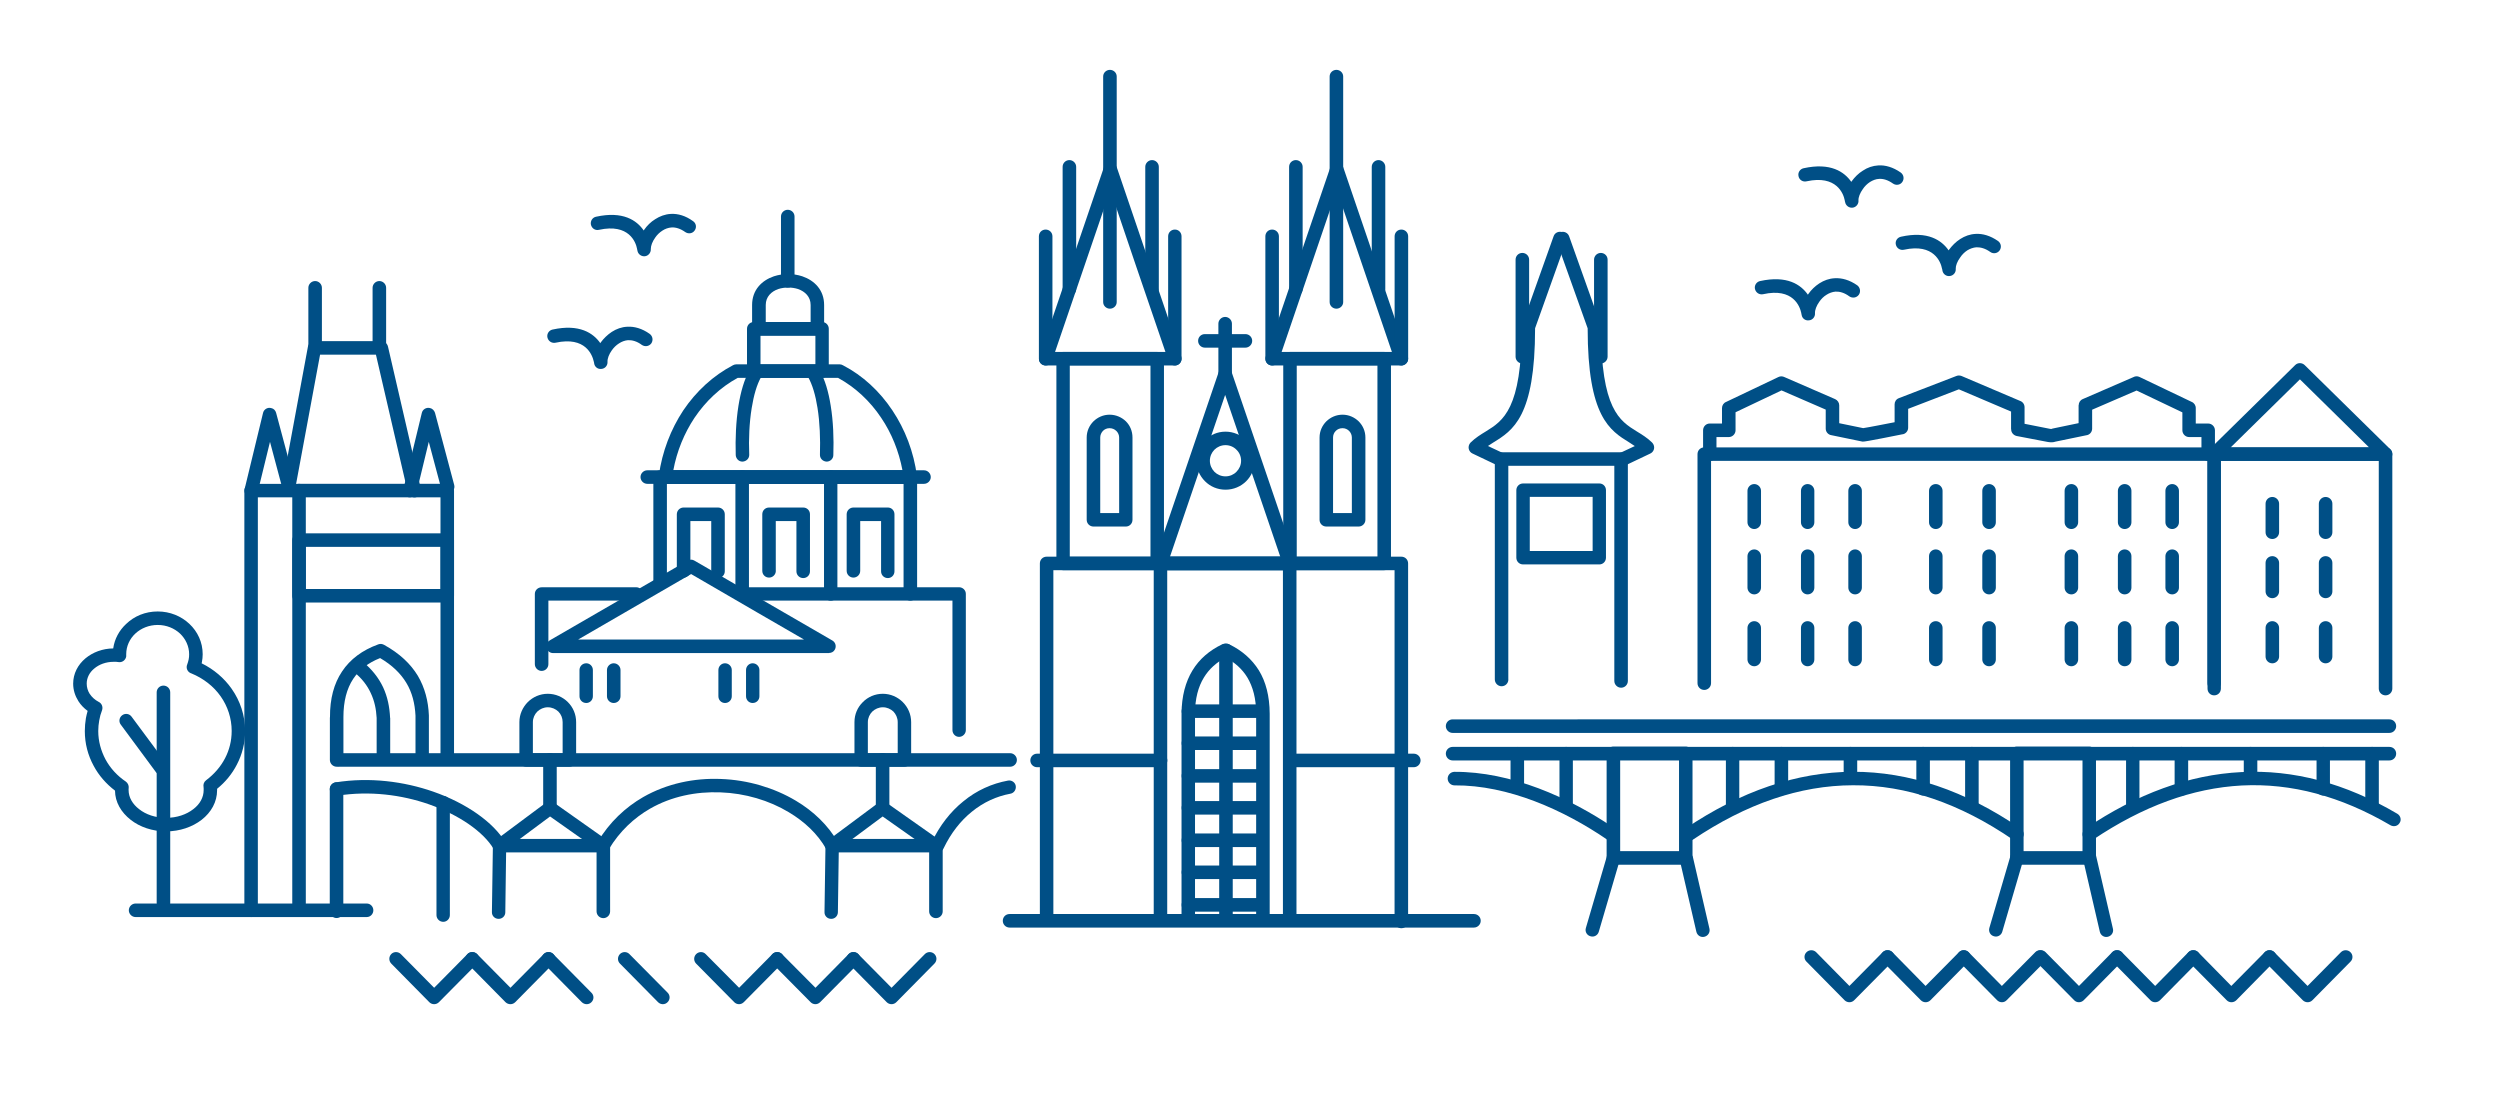 <?xml version="1.0" encoding="utf-8"?>
<!-- Generator: Adobe Illustrator 26.3.1, SVG Export Plug-In . SVG Version: 6.00 Build 0)  -->
<svg version="1.1" id="Layer_1" xmlns="http://www.w3.org/2000/svg" xmlns:xlink="http://www.w3.org/1999/xlink" x="0px" y="0px"
	 viewBox="0 0 4613.1 2045.6" style="enable-background:new 0 0 4613.1 2045.6;" xml:space="preserve">
<style type="text/css">
	.st0{fill:#004F86;}
</style>
<g>
	<path class="st0" d="M1144,1778.1c-5-5-4.8-12.7,0-17.7c5-4.8,12.7-4.8,17.5,0.2l70.5,71.2c4.8,4.8,4.8,12.7-0.2,17.5
		c-4.8,5-12.7,4.8-17.5,0L1144,1778.1z"/>
	<path class="st0" d="M1284.5,1778.1c-4.8-5-4.8-12.7,0.2-17.7c5-4.8,12.7-4.8,17.5,0.2l61.6,62.1l61.4-62.1c5-5,12.7-5,17.7-0.2
		c4.8,5,4.8,12.7,0,17.7l-70.5,71.2c-5,5-12.7,4.8-17.5,0L1284.5,1778.1z"/>
	<path class="st0" d="M1425.3,1778.1c-4.8-5-4.8-12.7,0-17.7c5-4.8,12.9-4.8,17.7,0.2l61.7,62.1l61.2-62.1c5-5,12.9-5,17.7-0.2
		c5,5,5,12.7,0.2,17.7l-70.5,71.2c-5,5-12.7,4.8-17.5,0L1425.3,1778.1z"/>
	<path class="st0" d="M1565.8,1778.1c-4.8-5-4.8-12.7,0.2-17.7c4.8-4.8,12.9-4.8,17.7,0.2l61.4,62.1l61.4-62.1
		c4.8-5,12.9-5,17.7-0.2c5,5,5,12.7,0,17.7l-70.3,71.2c-5,5-12.9,4.8-17.7,0L1565.8,1778.1z"/>
	<path class="st0" d="M3756.9,1774.4c-4.8-4.7-4.8-12.7,0.2-17.4c4.8-4.8,12.7-4.8,17.5,0l61.6,62.3l61.4-62.3
		c4.8-4.8,12.7-4.8,17.5,0c5,4.8,5,12.7,0.2,17.4l-70.5,71.4c-5,4.8-12.7,4.8-17.5-0.2L3756.9,1774.4z"/>
	<path class="st0" d="M3897.7,1774.4c-4.8-4.7-4.8-12.7,0-17.4c4.8-4.8,12.9-4.8,17.7,0l61.4,62.3l61.4-62.3
		c4.8-4.8,12.9-4.8,17.7,0c5,4.8,5,12.7,0.2,17.4l-70.5,71.4c-5,4.8-12.9,4.8-17.7-0.2L3897.7,1774.4z"/>
	<path class="st0" d="M4038.2,1774.4c-4.8-4.7-4.8-12.7,0.2-17.4c4.8-4.8,12.9-4.8,17.7,0l61.2,62.3l61.7-62.3
		c4.8-4.8,12.7-4.8,17.7,0c4.8,4.8,4.8,12.7,0,17.4l-70.3,71.4c-5,4.8-12.9,4.8-17.7-0.2L4038.2,1774.4z"/>
	<path class="st0" d="M4178.9,1774.4c-4.8-4.7-4.8-12.7,0.2-17.4c4.8-4.8,12.7-4.8,17.5,0l61.4,62.3l61.6-62.3
		c4.8-4.8,12.7-4.8,17.5,0c5,4.8,5,12.7,0.2,17.4l-70.5,71.4c-4.8,4.8-12.7,4.8-17.7-0.2L4178.9,1774.4z"/>
	<path class="st0" d="M3755.6,1757c4.8-4.8,12.5-4.8,17.5,0c5,4.8,5,12.7,0.2,17.4l-70.5,71.2c-4.8,5-12.5,5-17.5,0.2l-70.5-71.4
		c-4.8-4.7-4.8-12.7,0.2-17.4c4.8-4.8,12.5-4.8,17.5,0l61.4,62.3L3755.6,1757z"/>
	<path class="st0" d="M3614.8,1757c4.8-4.8,12.7-4.8,17.7,0c4.8,4.8,4.8,12.7,0,17.4l-70.3,71.2c-5,5-12.7,5-17.7,0.2l-70.5-71.4
		c-4.8-4.7-4.8-12.7,0.2-17.4c4.8-4.8,12.9-4.8,17.7,0l61.2,62.3L3614.8,1757z"/>
	<path class="st0" d="M3474.1,1757c4.8-4.8,12.9-4.8,17.7,0c5,4.8,5,12.7,0.2,17.4l-70.5,71.2c-4.8,5-12.7,5-17.7,0.2l-70.5-71.4
		c-4.8-4.7-4.8-12.7,0.2-17.4c4.8-4.8,12.9-4.8,17.7,0l61.4,62.3L3474.1,1757z"/>
	<path class="st0" d="M722,1778.1c-4.8-5-4.8-12.7,0-17.7c4.8-4.8,12.7-4.8,17.7,0.2l61.4,62.1l61.4-62.1c4.8-5,12.7-5,17.7-0.2
		c5,5,5,12.7,0.2,17.7l-70.5,71.2c-5,5-12.9,4.8-17.7,0L722,1778.1z"/>
	<path class="st0" d="M862.6,1778.1c-4.8-5-4.8-12.7,0-17.7c5-4.8,12.9-4.8,17.9,0.2l61.4,62.1l61.4-62.1c4.8-5,12.7-5,17.7-0.2
		c5,5,5,12.7,0,17.7l-70.3,71.2c-5,5-12.9,4.8-17.9,0L862.6,1778.1z"/>
	<path class="st0" d="M1003.3,1778.1c-5-5-4.8-12.7,0-17.7c5-4.8,12.9-4.8,17.7,0.2l70.3,71.2c5,4.8,5,12.7,0,17.5
		c-4.8,5-12.7,4.8-17.7,0L1003.3,1778.1z"/>
	<path class="st0" d="M1943.8,1692.4c0,6.8-5.7,12.5-12.5,12.5c-7,0-12.5-5.7-12.5-12.5v-652.7c0-7,5.4-12.5,12.5-12.5h654.5
		c7,0,12.5,5.4,12.5,12.5v660.6c0,6.8-5.4,12.5-12.5,12.5c-6.8,0-12.5-5.7-12.5-12.5v-648.2h-629.6V1692.4z"/>
	<path class="st0" d="M2153.9,1695.1c0,6.8-5.7,12.5-12.5,12.5s-12.5-5.7-12.5-12.5v-655.4c0-7,5.7-12.5,12.5-12.5h238.4
		c6.8,0,12.5,5.4,12.5,12.5v651.8c0,6.8-5.7,12.5-12.5,12.5s-12.5-5.7-12.5-12.5v-639.3h-213.5V1695.1z"/>
	<path class="st0" d="M2308.5,868.8l-47.8-140.1l-101.8,298.5h203.5L2308.5,868.8z M2272.5,686.1l119.2,349.5
		c2.3,6.6-1.4,13.6-7.9,15.9c-1.1,0.5-2.5,0.7-3.9,0.7h-238.4c-6.8,0-12.5-5.7-12.5-12.5c0-1.6,0.5-3.4,1.1-4.8l118.8-348.8
		c2.3-6.3,9.3-10,15.6-7.7C2268.6,679.8,2271.3,682.7,2272.5,686.1L2272.5,686.1z"/>
	<path class="st0" d="M2135.3,1052.1h-173.8c-6.8,0-12.2-5.7-12.2-12.5V661.9c0-6.8,5.4-12.5,12.2-12.5h173.8
		c7,0,12.5,5.7,12.5,12.5v377.8C2147.8,1046.5,2142.4,1052.1,2135.3,1052.1L2135.3,1052.1z M1974,1027.2h148.9V674.3H1974V1027.2z"
		/>
	<path class="st0" d="M2554.2,1052.1h-173.8c-6.8,0-12.5-5.7-12.5-12.5V661.9c0-6.8,5.7-12.5,12.5-12.5h173.8
		c6.8,0,12.5,5.7,12.5,12.5v377.8C2566.6,1046.5,2561,1052.1,2554.2,1052.1L2554.2,1052.1z M2392.8,1027.2h148.9V674.3h-148.9
		V1027.2z"/>
	<path class="st0" d="M2273.2,690.2c0,6.8-5.7,12.5-12.5,12.5c-6.8,0-12.5-5.7-12.5-12.5v-92.9c0-6.8,5.7-12.5,12.5-12.5
		c6.8,0,12.5,5.7,12.5,12.5V690.2z"/>
	<path class="st0" d="M2223.3,641.5c-7,0-12.5-5.7-12.5-12.5c0-7,5.4-12.5,12.5-12.5h74.8c6.8,0,12.5,5.4,12.5,12.5
		c0,6.8-5.7,12.5-12.5,12.5H2223.3z"/>
	<path class="st0" d="M2281.5,829.8c-5-5.2-12.2-8.4-20.2-8.4c-7.9,0-15.2,3.2-20.4,8.4c-5.2,5.2-8.4,12.5-8.4,20.4
		c0,7.9,3.2,15,8.4,20.4c5.2,5.2,12.5,8.4,20.4,8.4c7.9,0,15.2-3.2,20.2-8.4c5.4-5.4,8.6-12.5,8.6-20.4
		C2290.1,842.3,2287,835,2281.5,829.8L2281.5,829.8z M2261.4,796.5c14.7,0,28.3,6.1,38.1,15.6c9.7,9.7,15.6,23.3,15.6,38.1
		c0,15-5.9,28.1-15.6,37.8c-9.8,9.7-23.3,15.6-38.1,15.6c-15,0-28.3-5.9-37.9-15.6c-9.7-9.7-15.9-22.9-15.9-37.8
		c0-14.7,6.1-28.3,15.9-38.1C2233,802.6,2246.4,796.5,2261.4,796.5L2261.4,796.5z"/>
	<path class="st0" d="M2096.4,491.2l-47.6-140.5l-102,298.7h203.7L2096.4,491.2z M2060.6,308.3l119,349.5c2.3,6.6-1.1,13.6-7.7,15.9
		c-1.4,0.5-2.7,0.7-3.8,0.7h-238.4c-7,0-12.5-5.4-12.5-12.5c0-1.8,0.2-3.4,0.9-4.8l119-348.8c2-6.6,9.1-10,15.6-7.7
		C2056.3,301.7,2059.2,304.7,2060.6,308.3L2060.6,308.3z"/>
	<path class="st0" d="M1942,661.9c0,7-5.7,12.5-12.5,12.5c-7,0-12.5-5.4-12.5-12.5V436.1c0-7,5.4-12.5,12.5-12.5
		c6.8,0,12.5,5.4,12.5,12.5V661.9z"/>
	<path class="st0" d="M2180.2,661.9c0,7-5.4,12.5-12.2,12.5c-7,0-12.5-5.4-12.5-12.5V436.1c0-7,5.4-12.5,12.5-12.5
		c6.8,0,12.2,5.4,12.2,12.5V661.9z"/>
	<path class="st0" d="M2060.6,557.4c0,6.8-5.7,12.2-12.5,12.2c-6.8,0-12.5-5.4-12.5-12.2V141.1c0-6.8,5.7-12.2,12.5-12.2
		c6.8,0,12.5,5.4,12.5,12.2V557.4z"/>
	<path class="st0" d="M1985.8,533.6c0,6.8-5.7,12.5-12.5,12.5c-7,0-12.5-5.7-12.5-12.5V307.9c0-6.8,5.4-12.5,12.5-12.5
		c6.8,0,12.5,5.7,12.5,12.5V533.6z"/>
	<path class="st0" d="M2138.3,533.6c0,6.8-5.7,12.5-12.5,12.5c-6.8,0-12.5-5.7-12.5-12.5V307.9c0-6.8,5.7-12.5,12.5-12.5
		c6.8,0,12.5,5.7,12.5,12.5V533.6z"/>
	<path class="st0" d="M2514.5,491.2l-47.8-140.5l-101.8,298.7h203.5L2514.5,491.2z M2478.5,308.3l119.2,349.5
		c2.3,6.6-1.4,13.6-7.9,15.9c-1.4,0.5-2.5,0.7-3.9,0.7h-238.4c-7,0-12.5-5.4-12.5-12.5c0-1.8,0.2-3.4,0.9-4.8l119-348.8
		c2.3-6.6,9.3-10,15.6-7.7C2474.4,301.7,2477.3,304.7,2478.5,308.3L2478.5,308.3z"/>
	<path class="st0" d="M2359.9,661.9c0,7-5.7,12.5-12.5,12.5c-7,0-12.5-5.4-12.5-12.5V436.1c0-7,5.4-12.5,12.5-12.5
		c6.8,0,12.5,5.4,12.5,12.5V661.9z"/>
	<path class="st0" d="M2598.4,661.9c0,7-5.7,12.5-12.5,12.5c-7,0-12.5-5.4-12.5-12.5V436.1c0-7,5.4-12.5,12.5-12.5
		c6.8,0,12.5,5.4,12.5,12.5V661.9z"/>
	<path class="st0" d="M2478.5,557.4c0,6.8-5.7,12.2-12.5,12.2s-12.5-5.4-12.5-12.2V141.1c0-6.8,5.7-12.2,12.5-12.2
		s12.5,5.4,12.5,12.2V557.4z"/>
	<path class="st0" d="M2403.7,533.6c0,6.8-5.7,12.5-12.5,12.5c-7,0-12.5-5.7-12.5-12.5V307.9c0-6.8,5.4-12.5,12.5-12.5
		c6.8,0,12.5,5.7,12.5,12.5V533.6z"/>
	<path class="st0" d="M2556.2,533.6c0,6.8-5.7,12.5-12.5,12.5c-6.8,0-12.5-5.7-12.5-12.5V307.9c0-6.8,5.7-12.5,12.5-12.5
		c6.8,0,12.5,5.7,12.5,12.5V533.6z"/>
	<path class="st0" d="M2205.2,1690.6c0,7-5.4,12.5-12.5,12.5c-6.8,0-12.5-5.5-12.5-12.5v-373.7c0.2-32.6,7.5-58.9,20.2-79.8
		c12.9-21.3,31.5-36.9,54.4-48c2.3-1.1,4.8-1.6,6.8-1.4c2.3-0.2,4.8,0.2,7,1.4c22.7,11.1,41.2,26.8,54.4,48
		c12.7,20.8,19.7,47.1,19.9,79.8v373.7c0,7-5.4,12.5-12.5,12.5c-6.8,0-12.5-5.5-12.5-12.5v-373.7l0,0c0-27.7-5.9-49.6-16.3-66.9
		c-9.5-15.6-23.1-27.6-40.1-36.7c-16.8,9.1-30.4,21.1-39.9,36.7c-10.6,17.2-16.5,39.2-16.5,66.9V1690.6z"/>
	<path class="st0" d="M1913.7,1415.7c-7,0-12.5-5.7-12.5-12.5c0-6.8,5.4-12.5,12.5-12.5h227.8c6.8,0,12.5,5.7,12.5,12.5
		c0,6.8-5.7,12.5-12.5,12.5H1913.7z"/>
	<path class="st0" d="M2380.8,1415.7c-6.8,0-12.5-5.7-12.5-12.5c0-6.8,5.7-12.5,12.5-12.5h228c6.8,0,12.5,5.7,12.5,12.5
		c0,6.8-5.7,12.5-12.5,12.5H2380.8z"/>
	<path class="st0" d="M2047.4,790.1c-4.8,0-9.1,1.8-12.2,5c-3,3.2-5,7.5-5,12.2v139.4h34.9V807.4c0-4.8-2-9.1-5.2-12.2
		C2056.7,792,2052.2,790.1,2047.4,790.1L2047.4,790.1z M2047.4,765.2c11.8,0,22.4,4.8,30.1,12.2c7.7,7.7,12.2,18.1,12.2,29.9v151.8
		c0,7-5.4,12.5-12.2,12.5h-59.8c-6.8,0-12.5-5.4-12.5-12.5V807.4c0-11.8,4.8-22.2,12.5-29.9C2025.4,770,2035.9,765.2,2047.4,765.2
		L2047.4,765.2z"/>
	<path class="st0" d="M2477.3,790.1c-5,0-9.3,1.8-12.5,5c-3.2,3.2-5,7.5-5,12.2v139.4h34.7V807.4c0-4.8-2-9.1-5-12.2
		C2486.2,792,2482.1,790.1,2477.3,790.1L2477.3,790.1z M2477.3,765.2c11.6,0,22,4.8,29.7,12.2c7.7,7.7,12.5,18.1,12.5,29.9v151.8
		c0,7-5.7,12.5-12.5,12.5h-59.6c-7,0-12.5-5.4-12.5-12.5V807.4c0-11.8,4.8-22.2,12.5-29.9C2455.1,770,2465.6,765.2,2477.3,765.2
		L2477.3,765.2z"/>
	<path class="st0" d="M2192.9,1383.9c-7,0-12.5-5.7-12.5-12.5c0-6.8,5.4-12.5,12.5-12.5H2325c6.8,0,12.5,5.7,12.5,12.5
		c0,6.8-5.7,12.5-12.5,12.5H2192.9z M2192.9,1444.2c-7,0-12.5-5.7-12.5-12.5c0-7,5.4-12.5,12.5-12.5H2325c6.8,0,12.5,5.4,12.5,12.5
		c0,6.8-5.7,12.5-12.5,12.5H2192.9z M2192.9,1503.1c-7,0-12.5-5.7-12.5-12.5c0-6.8,5.4-12.5,12.5-12.5H2325
		c6.8,0,12.5,5.7,12.5,12.5c0,6.8-5.7,12.5-12.5,12.5H2192.9z M2192.9,1324.8c-7,0-12.5-5.7-12.5-12.5c0-7,5.4-12.5,12.5-12.5H2325
		c6.8,0,12.5,5.4,12.5,12.5c0,6.8-5.7,12.5-12.5,12.5H2192.9z"/>
	<path class="st0" d="M2192.9,1622.1c-7,0-12.5-5.7-12.5-12.5c0-7,5.4-12.5,12.5-12.5H2325c6.8,0,12.5,5.4,12.5,12.5
		c0,6.8-5.7,12.5-12.5,12.5H2192.9z M2192.9,1682.2c-7,0-12.5-5.4-12.5-12.5c0-6.8,5.4-12.5,12.5-12.5H2325
		c6.8,0,12.5,5.7,12.5,12.5c0,7-5.7,12.5-12.5,12.5H2192.9z M2192.9,1563c-7,0-12.5-5.4-12.5-12.5c0-6.8,5.4-12.5,12.5-12.5H2325
		c6.8,0,12.5,5.7,12.5,12.5c0,7-5.7,12.5-12.5,12.5H2192.9z"/>
	<path class="st0" d="M2274.7,1691.5c0,6.8-5.7,12.5-12.5,12.5c-7,0-12.5-5.7-12.5-12.5v-491.6c0-6.8,5.4-12.2,12.5-12.2
		c6.8,0,12.5,5.4,12.5,12.2V1691.5z"/>
	<path class="st0" d="M626.9,1414.8c-7,0-12.5-5.5-12.5-12.5c0-6.8,5.4-12.5,12.5-12.5h1237c6.8,0,12.5,5.7,12.5,12.5
		c0,7-5.7,12.5-12.5,12.5H626.9z"/>
	<path class="st0" d="M932.4,1683.5c0,6.8-5.7,12.2-12.5,12c-7,0-12.5-5.7-12.2-12.5l1.8-122.8c0-6.8,5.4-12.2,12.5-12.2h191.3
		c6.8,0,12.5,5.5,12.5,12.5v121.2c0,7-5.7,12.5-12.5,12.5c-6.8,0-12.5-5.5-12.5-12.5v-108.8H933.9L932.4,1683.5z"/>
	<path class="st0" d="M929.2,1570.4c-5.4,4.1-13.4,3-17.5-2.7c-4.1-5.4-3-13.1,2.5-17.2l93.1-69.3c4.5-3.2,10.4-3.2,14.7-0.2l0,0
		l98.1,69.3c5.7,3.8,7,11.8,3.2,17.4c-3.8,5.7-11.8,7-17.4,3l-90.9-64.1L929.2,1570.4z"/>
	<path class="st0" d="M1027.3,1491.1c0,7-5.7,12.5-12.5,12.5c-6.8,0-12.5-5.4-12.5-12.5v-88.9c0-6.8,5.7-12.5,12.5-12.5
		c6.8,0,12.5,5.7,12.5,12.5V1491.1z"/>
	<path class="st0" d="M1546.1,1683.5c-0.2,6.8-5.7,12.2-12.5,12c-7,0-12.5-5.7-12.2-12.5l1.8-122.8c0-6.8,5.4-12.2,12.2-12.2H1727
		c6.8,0,12.5,5.5,12.5,12.5v121.2c0,7-5.7,12.5-12.5,12.5s-12.5-5.5-12.5-12.5v-108.8h-166.8L1546.1,1683.5z"/>
	<path class="st0" d="M1542.9,1570.4c-5.4,4.1-13.4,3-17.5-2.7c-4.1-5.4-2.9-13.1,2.5-17.2l93.1-69.3c4.5-3.2,10.2-3.2,14.5-0.2l0,0
		l98.4,69.3c5.7,3.8,7,11.8,2.9,17.4c-3.9,5.7-11.6,7-17.2,3l-90.9-64.1L1542.9,1570.4z"/>
	<path class="st0" d="M1641.1,1491.1c0,7-5.7,12.5-12.5,12.5c-7,0-12.5-5.4-12.5-12.5v-88.9c0-6.8,5.4-12.5,12.5-12.5
		c6.8,0,12.5,5.7,12.5,12.5V1491.1z"/>
	<path class="st0" d="M1123.6,1566.8c-3.4,5.9-11.1,7.9-16.8,4.3c-5.9-3.4-7.9-11.1-4.3-17c22-36.9,51.5-64.4,84.5-83.4
		c43.7-24.9,94.1-35.4,143.5-33.3c49.2,1.8,97.7,16.1,138,40.1c32.6,19.3,59.8,45.6,77.7,76.8c3.4,5.9,1.4,13.4-4.5,17
		c-6.1,3.4-13.8,1.4-17.2-4.7c-15.6-27.7-39.9-50.5-68.9-67.8c-36.5-22-80.9-35.1-126-36.7c-45.1-1.8-90.7,7.5-130.1,30.1
		C1169.9,1509.3,1143.6,1533.7,1123.6,1566.8L1123.6,1566.8z"/>
	<path class="st0" d="M1741,1565.7c-2.9,6.3-10.4,9.1-16.5,5.9c-6.1-3-8.8-10.2-5.7-16.6c15.4-32.4,35.6-57.6,58.5-76.1
		c24.9-20.6,53.3-33.1,82.5-38.5c6.8-1.4,13.4,3.2,14.5,9.7c1.1,6.8-3.2,13.4-10,14.5c-25.2,4.7-49.6,15.6-71.4,33.5
		C1772.7,1514.5,1754.8,1536.9,1741,1565.7L1741,1565.7z"/>
	<path class="st0" d="M932.4,1554.1c3.6,5.9,1.8,13.6-4.3,17c-5.7,3.6-13.4,1.6-17-4.3c-18.8-31.7-63.5-63-119.7-82.7
		c-50.1-17.5-109.2-25.2-168.4-15.9c-6.8,1.1-13.1-3.4-14.3-10.2c-0.9-6.8,3.6-13.1,10.4-14.3c63.2-10.2,126.7-1.6,180.2,17
		C861.2,1482.3,910.6,1517.6,932.4,1554.1L932.4,1554.1z"/>
	<path class="st0" d="M1050.7,1414.8h-79.8c-6.8,0-12.5-5.5-12.5-12.5v-69.8c0-14.5,6.1-27.4,15.4-36.9c9.5-9.5,22.7-15.4,36.9-15.4
		c14.5,0,27.7,5.9,37.2,15.4c9.5,9.5,15.2,22.4,15.2,36.9v69.8C1063.1,1409.3,1057.7,1414.8,1050.7,1414.8L1050.7,1414.8z
		 M983.4,1389.8h54.8v-57.3c0-7.5-2.9-14.5-7.9-19.5c-5-4.8-12-7.9-19.5-7.9c-7.5,0-14.3,3.2-19.3,7.9c-5,5-8.2,12-8.2,19.5V1389.8z
		"/>
	<path class="st0" d="M1668.9,1414.8h-80c-6.8,0-12.2-5.5-12.2-12.5v-69.8c0-14.5,5.7-27.4,15.4-36.9c9.3-9.5,22.4-15.4,36.9-15.4
		c14.3,0,27.4,5.9,36.9,15.4c9.5,9.5,15.4,22.4,15.4,36.9v69.8C1681.4,1409.3,1675.7,1414.8,1668.9,1414.8L1668.9,1414.8z
		 M1601.4,1389.8h55.1v-57.3c0-7.5-3.2-14.5-7.9-19.5c-5.2-4.8-12-7.9-19.5-7.9c-7.7,0-14.5,3.2-19.5,7.9c-5,5-8.2,12-8.2,19.5
		V1389.8z"/>
	<path class="st0" d="M475.9,1679.7c0,6.8-5.7,12.5-12.5,12.5c-6.8,0-12.5-5.7-12.5-12.5V905.3c0-6.8,5.7-12.5,12.5-12.5h88.4
		c6.8,0,12.5,5.7,12.5,12.5v773.1c0,6.8-5.7,12.5-12.5,12.5c-6.8,0-12.5-5.7-12.5-12.5V917.7h-63.5V1679.7z"/>
	<path class="st0" d="M551.8,917.7c-6.8,0-12.5-5.7-12.5-12.5c0-6.8,5.7-12.5,12.5-12.5h273.5c6.8,0,12.5,5.7,12.5,12.5v495.9
		c0,6.8-5.7,12.2-12.5,12.2c-6.8,0-12.5-5.5-12.5-12.2V917.7H551.8z"/>
	<path class="st0" d="M545,900.3c-1.1,6.8-7.5,11.1-14.5,10c-6.6-1.1-10.9-7.7-9.7-14.5l47.4-256.1c1.1-5.9,6.3-10.2,12.2-10.2
		h123.1c6.1,0,11.3,4.5,12.5,10.4l60.7,262.7c1.6,6.8-2.7,13.4-9.3,15c-6.8,1.4-13.4-2.7-15-9.5l-58.7-253.6H590.6L545,900.3z"/>
	<path class="st0" d="M475.5,908.2c-1.6,6.6-8.2,10.6-15,9.3c-6.6-1.8-10.7-8.4-9.1-15.2l34-140.5c1.6-6.6,8.4-10.6,15-8.8
		c4.8,0.9,7.9,4.5,9.1,8.8l0,0l35.6,133c1.6,6.8-2.3,13.6-8.8,15.2c-6.8,1.8-13.6-2-15.2-8.8l-22.9-85.9L475.5,908.2z"/>
	<path class="st0" d="M768.7,908.2c-1.8,6.6-8.4,10.6-15,9.3c-6.8-1.8-10.9-8.4-9.3-15.2l34-140.5c1.6-6.6,8.4-10.6,15.2-8.8
		c4.3,0.9,7.7,4.5,9.1,8.8l0,0l35.4,133c1.8,6.8-2.3,13.6-8.8,15.2c-6.6,1.8-13.4-2-15.2-8.8l-22.9-85.9L768.7,908.2z"/>
	<path class="st0" d="M594,639.9c0,7-5.7,12.5-12.5,12.5c-6.8,0-12.5-5.4-12.5-12.5V531.1c0-6.8,5.7-12.5,12.5-12.5
		c6.8,0,12.5,5.7,12.5,12.5V639.9z"/>
	<path class="st0" d="M712.5,639.9c0,7-5.7,12.5-12.5,12.5c-6.8,0-12.5-5.4-12.5-12.5V531.1c0-6.8,5.7-12.5,12.5-12.5
		c6.8,0,12.5,5.7,12.5,12.5V639.9z"/>
	<path class="st0" d="M812.9,1009.1H564.3v77.7h248.6V1009.1z M551.8,984.1h273.5c6.8,0,12.5,5.4,12.5,12.5v102.7
		c0,7-5.7,12.5-12.5,12.5H551.8c-6.8,0-12.5-5.4-12.5-12.5V996.6C539.4,989.6,545,984.1,551.8,984.1L551.8,984.1z"/>
	<path class="st0" d="M633.7,1402.3c0,6.8-5.4,12.5-12.5,12.5c-6.8,0-12.5-5.7-12.5-12.5v-78c0-0.2,0-0.7,0.2-1.1
		c-0.2-33.8,7.3-61.9,22.2-84.1c15.2-22.9,37.6-39.4,66.9-50.1c3.6-1.4,7.5-0.9,10.7,0.9c28.8,15.9,49,35.1,62.3,57.1
		c13.1,22.2,19.3,46.7,20.4,73.2v80.9c0,6.8-5.4,12.2-12.2,12.2c-7,0-12.5-5.5-12.5-12.2v-80.5c-1.1-22.2-6.1-42.8-17-60.7
		c-10.4-17.2-26.1-32.6-48.3-45.6c-21.8,8.6-38.3,21.3-49.6,38.3c-12,18.1-18.1,41.7-18.1,70.5c0,0.5,0,0.9,0,1.1V1402.3z"/>
	<path class="st0" d="M653.1,1240c-5.2-4.3-6.1-12.2-1.6-17.5c4.3-5.4,12-6.1,17.5-1.8c17.2,14.1,29.7,30.1,37.9,47.4
		c8.2,17.7,12,36.5,12.9,56.2v0.5h0.2v76.4c0,6.8-5.7,12.2-12.5,12.2c-7,0-12.5-5.5-12.5-12.2v-76.4c-0.9-16.6-4.1-31.7-10.9-46
		C677.6,1264.7,667.7,1251.6,653.1,1240L653.1,1240z"/>
	<path class="st0" d="M608.5,1456c0-6.8,5.7-12.5,12.5-12.5c7,0,12.5,5.7,12.5,12.5v225.5c0,6.8-5.4,12.5-12.5,12.5
		c-6.8,0-12.5-5.7-12.5-12.5V1456z"/>
	<path class="st0" d="M805.4,1480.9c0-6.8,5.4-12.2,12.5-12.2c6.8,0,12.2,5.4,12.2,12.2v207.6c0,6.8-5.4,12.5-12.2,12.5
		c-7,0-12.5-5.7-12.5-12.5V1480.9z"/>
	<path class="st0" d="M1194.4,892.8c-6.8,0-12.5-5.7-12.5-12.5c0-6.8,5.7-12.5,12.5-12.5H1705c6.8,0,12.5,5.7,12.5,12.5
		c0,6.8-5.7,12.5-12.5,12.5H1194.4z"/>
	<path class="st0" d="M1626.1,771.1c-20.8-31.3-48.3-56.7-79.8-73.9h-184.9c-31.7,17.2-58.9,42.6-80,73.9
		c-18.6,28.1-32.4,61-39,96.8h422.9C1658.5,832.1,1645.1,799.2,1626.1,771.1L1626.1,771.1z M1555.6,674.1
		c36.3,18.8,67.5,47.8,91.1,83.2c23.3,34.9,39.4,76.2,45.3,121.3c1.1,6.8-3.6,13.1-10.4,14.1c-0.7,0.2-1.4,0.2-1.8,0.2h-452.1
		c-6.8,0-12.5-5.7-12.5-12.5c0-0.9,0.2-2,0.5-2.7c6.1-44.6,22.2-85.7,45.1-120.4c24-35.6,55.5-64.4,91.8-83.4
		c1.8-0.9,3.8-1.6,5.9-1.6h191.1C1551.5,672.3,1553.8,673,1555.6,674.1L1555.6,674.1z"/>
	<path class="st0" d="M1517.1,697.2h-126.2c-7,0-12.5-5.4-12.5-12.5v-78c0-6.8,5.4-12.5,12.5-12.5h126.2c6.8,0,12.2,5.7,12.2,12.5
		v78C1529.3,691.8,1523.9,697.2,1517.1,697.2L1517.1,697.2z M1403.3,672.3h101.3v-53h-101.3V672.3z"/>
	<path class="st0" d="M1495.8,594.3v-31.5c0-15.2-10.2-24.9-23.3-29.5c-5.7-1.8-11.8-2.7-18.1-2.7c-6.1,0-12.5,0.9-18.1,2.7
		c-13.1,4.5-23.3,14.3-23.3,29.5v31.5H1495.8z M1520.7,562.8v44c0,6.8-5.4,12.5-12.5,12.5h-107.9c-6.8,0-12.5-5.7-12.5-12.5v-44
		c0-27.7,17.7-45.3,40.3-53c8.4-2.7,17.2-4.1,26.1-4.1s17.9,1.4,26.1,4.1C1503,517.5,1520.7,535.2,1520.7,562.8L1520.7,562.8z"/>
	<path class="st0" d="M1466.1,518.2c0,6.8-5.7,12.5-12.5,12.5c-6.8,0-12.5-5.7-12.5-12.5V399.6c0-7,5.7-12.5,12.5-12.5
		c6.8,0,12.5,5.4,12.5,12.5V518.2z"/>
	<path class="st0" d="M1230.6,1071.2c0,6.8-5.7,12.5-12.5,12.5c-7,0-12.5-5.7-12.5-12.5V880.3c0-6.8,5.4-12.5,12.5-12.5h461.7
		c6.8,0,12.5,5.7,12.5,12.5v215.5c0,7-5.7,12.5-12.5,12.5c-6.8,0-12.5-5.4-12.5-12.5V892.8h-436.7V1071.2z"/>
	<path class="st0" d="M1382,1095.9c0,7-5.4,12.5-12.5,12.5c-6.8,0-12.5-5.4-12.5-12.5V880.3c0-6.8,5.7-12.5,12.5-12.5
		c7,0,12.5,5.7,12.5,12.5V1095.9z"/>
	<path class="st0" d="M1545.2,1095.9c0,7-5.4,12.5-12.2,12.5c-7,0-12.5-5.4-12.5-12.5V880.3c0-6.8,5.4-12.5,12.5-12.5
		c6.8,0,12.2,5.7,12.2,12.5V1095.9z"/>
	<path class="st0" d="M1382.5,839.1c0.2,6.8-5.2,12.2-12.2,12.7c-6.8,0.2-12.2-5.2-12.7-12c-0.9-30.6,0.5-62.5,5-90.9
		c4.1-25.6,10.6-48.7,20.6-66.2c3.4-5.9,10.9-7.9,16.8-4.8c6.1,3.4,8.2,11.1,4.8,17.2c-8.4,14.5-14,34.7-17.7,57.6
		C1382.7,779.7,1381.3,809.9,1382.5,839.1L1382.5,839.1z"/>
	<path class="st0" d="M1537.7,839.8c0,6.8-5.9,12.2-12.7,12c-6.8-0.5-12.2-5.9-12-12.7c0.9-29.2-0.2-59.4-4.5-86.4
		c-3.6-22.9-9.3-43.1-17.7-57.6c-3.4-6.1-1.4-13.8,4.5-17.2c5.9-3.2,13.6-1.1,16.8,4.8c10.2,17.5,16.8,40.6,20.8,66.2
		C1537.5,777.2,1538.8,809.2,1537.7,839.8L1537.7,839.8z"/>
	<path class="st0" d="M1396.3,1129.6l-121-70.3l-208.5,120.8h416.8L1396.3,1129.6z M1281.4,1034.5l254.7,147.5
		c5.7,3.4,7.7,10.9,4.3,16.8c-2,3.9-6.3,6.1-10.6,6.1v0.2h-509.3c-6.8,0-12.5-5.7-12.5-12.5c0-5,3-9.3,7-11.3l253.8-146.9
		C1273,1032,1277.8,1032.2,1281.4,1034.5L1281.4,1034.5z"/>
	<path class="st0" d="M1369.5,1108.3c-6.8,0-12.5-5.4-12.5-12.5c0-6.8,5.7-12.2,12.5-12.2h400.2c6.8,0,12.5,5.4,12.5,12.2v251.4
		c0,6.8-5.7,12.5-12.5,12.5s-12.2-5.7-12.2-12.5v-238.9H1369.5z"/>
	<path class="st0" d="M1431.6,1053.3c0,7-5.7,12.5-12.5,12.5c-7,0-12.5-5.4-12.5-12.5V949c0-7,5.4-12.5,12.5-12.5h63
		c7,0,12.5,5.4,12.5,12.5v105.2c0,7-5.4,12.5-12.5,12.5c-6.8,0-12.5-5.4-12.5-12.5v-92.7h-38.1V1053.3z"/>
	<path class="st0" d="M1587.3,1053.3c0,7-5.7,12.5-12.5,12.5c-6.8,0-12.5-5.4-12.5-12.5V949c0-7,5.7-12.5,12.5-12.5h63.5
		c6.8,0,12.2,5.4,12.2,12.5v105.2c0,7-5.4,12.5-12.2,12.5c-7,0-12.5-5.4-12.5-12.5v-92.7h-38.5V1053.3z"/>
	<path class="st0" d="M1273.9,1053.3c0,7-5.7,12.5-12.5,12.5s-12.5-5.4-12.5-12.5V949c0-7,5.7-12.5,12.5-12.5h63.5
		c6.8,0,12.5,5.4,12.5,12.5v105.2c0,7-5.7,12.5-12.5,12.5c-7,0-12.5-5.4-12.5-12.5v-92.7h-38.5V1053.3z"/>
	<path class="st0" d="M1120,1236.4c0-6.8,5.7-12.5,12.5-12.5c6.8,0,12.5,5.7,12.5,12.5v48.3c0,7-5.7,12.5-12.5,12.5
		c-6.8,0-12.5-5.4-12.5-12.5V1236.4z M1069.3,1236.4c0-6.8,5.4-12.5,12.5-12.5c6.8,0,12.2,5.7,12.2,12.5v48.3
		c0,7-5.4,12.5-12.2,12.5c-7,0-12.5-5.4-12.5-12.5V1236.4z"/>
	<path class="st0" d="M1376.6,1236.4c0-6.8,5.4-12.5,12.2-12.5c7,0,12.5,5.7,12.5,12.5v48.3c0,7-5.4,12.5-12.5,12.5
		c-6.8,0-12.2-5.4-12.2-12.5V1236.4z M1325.6,1236.4c0-6.8,5.4-12.5,12.2-12.5c7,0,12.5,5.7,12.5,12.5v48.3c0,7-5.4,12.5-12.5,12.5
		c-6.8,0-12.2-5.4-12.2-12.5V1236.4z"/>
	<path class="st0" d="M2950.1,1719.4c-1.8,6.3-8.6,10.4-15.4,8.2c-6.6-1.8-10.4-8.6-8.4-15.2l38.3-130.8v-191.5
		c0-6.8,5.7-12.5,12.5-12.5h133.5c6.8,0,12.5,5.7,12.5,12.5v188.3l31.3,135.5c1.4,6.6-2.7,13.1-9.5,14.7c-6.6,1.6-13.1-2.5-14.7-9.3
		l-31.5-136c-0.2-1.1-0.5-2.5-0.5-3.9v-177h-108.6v180.6c0,1.1-0.2,2.3-0.5,3.4L2950.1,1719.4z"/>
	<path class="st0" d="M2977.1,1595.6c-6.8,0-12.5-5.7-12.5-12.5c0-6.8,5.7-12.5,12.5-12.5h133.5c6.8,0,12.5,5.7,12.5,12.5
		c0,6.8-5.7,12.5-12.5,12.5H2977.1z"/>
	<path class="st0" d="M3694.6,1719.4c-1.8,6.3-8.8,10.4-15.4,8.2c-6.6-1.8-10.2-8.6-8.4-15.2l38.3-130.8v-191.5
		c0-6.8,5.7-12.5,12.5-12.5h133.5c6.8,0,12.5,5.7,12.5,12.5v188.3l31.3,135.5c1.6,6.6-2.7,13.1-9.5,14.7c-6.6,1.6-13.1-2.5-14.7-9.3
		l-31.5-136c-0.2-1.1-0.5-2.5-0.5-3.9v-177H3734v180.6c0,1.1-0.2,2.3-0.5,3.4L3694.6,1719.4z"/>
	<path class="st0" d="M3721.6,1595.6c-6.8,0-12.5-5.7-12.5-12.5c0-6.8,5.7-12.5,12.5-12.5h133.5c6.8,0,12.5,5.7,12.5,12.5
		c0,6.8-5.7,12.5-12.5,12.5H3721.6z"/>
	<path class="st0" d="M2680.4,1352.4c-6.8,0-12.5-5.7-12.5-12.5c0-7,5.7-12.5,12.5-12.5H4409c7,0,12.5,5.4,12.5,12.5
		c0,6.8-5.4,12.5-12.5,12.5H2680.4z"/>
	<path class="st0" d="M2680.4,1403.2c-6.8,0-12.5-5.7-12.5-12.5c0-7,5.7-12.5,12.5-12.5H4409c7,0,12.5,5.4,12.5,12.5
		c0,6.8-5.4,12.5-12.5,12.5H2680.4z"/>
	<path class="st0" d="M3123.5,1549.6c-5.7,3.9-13.1,2.3-17.2-3.4c-3.6-5.7-2-13.4,3.4-17.2c102.9-69.3,206-104.5,309.4-104.9
		c103.6-0.2,206.7,34.4,309.6,104.9c5.7,3.9,7.3,11.6,3.2,17.2c-3.6,5.7-11.6,7.3-17.2,3.4c-98.6-67.5-197.2-101.1-295.5-100.6
		C3320.9,1449.2,3222.5,1483,3123.5,1549.6L3123.5,1549.6z"/>
	<path class="st0" d="M3209.4,1488.6c0,7-5.4,12.5-12.2,12.5c-7,0-12.5-5.4-12.5-12.5v-97.9c0-7,5.4-12.5,12.5-12.5
		c6.8,0,12.2,5.4,12.2,12.5V1488.6z"/>
	<path class="st0" d="M3299.6,1455.5c0,6.8-5.7,12.5-12.5,12.5c-7,0-12.5-5.7-12.5-12.5v-64.8c0-7,5.4-12.5,12.5-12.5
		c6.8,0,12.5,5.4,12.5,12.5V1455.5z"/>
	<path class="st0" d="M3427,1434.2c0,6.8-5.7,12.5-12.5,12.5c-6.8,0-12.5-5.7-12.5-12.5v-43.5c0-7,5.7-12.5,12.5-12.5
		c6.8,0,12.5,5.4,12.5,12.5V1434.2z"/>
	<path class="st0" d="M3651.1,1488.6c0,7-5.4,12.5-12.5,12.5s-12.5-5.4-12.5-12.5v-97.9c0-7,5.4-12.5,12.5-12.5s12.5,5.4,12.5,12.5
		V1488.6z"/>
	<path class="st0" d="M3561.1,1455.5c0,6.8-5.7,12.5-12.5,12.5c-7,0-12.5-5.7-12.5-12.5v-64.8c0-7,5.4-12.5,12.5-12.5
		c6.8,0,12.5,5.4,12.5,12.5V1455.5z"/>
	<path class="st0" d="M2683.8,1449.2c-6.8,0-12.5-5.7-12.5-12.5c0-6.8,5.4-12.2,12.2-12.5c104.2-0.5,211.5,46.7,296.4,104.7
		c5.7,3.9,7,11.6,3.2,17.2c-3.8,5.7-11.6,7.3-17.2,3.4C2885.5,1494.5,2782.9,1448.5,2683.8,1449.2L2683.8,1449.2z"/>
	<path class="st0" d="M2902.3,1488.6c0,7-5.4,12.5-12.5,12.5c-6.8,0-12.2-5.4-12.2-12.5v-97.9c0-7,5.4-12.5,12.2-12.5
		c7,0,12.5,5.4,12.5,12.5V1488.6z"/>
	<path class="st0" d="M2812.3,1450.6c0,6.8-5.7,12.5-12.5,12.5s-12.5-5.7-12.5-12.5v-59.8c0-7,5.7-12.5,12.5-12.5
		s12.5,5.4,12.5,12.5V1450.6z"/>
	<path class="st0" d="M2783.3,1253.8c0,6.8-5.4,12.5-12.5,12.5c-6.8,0-12.5-5.7-12.5-12.5V847c0-6.8,5.7-12.5,12.5-12.5h220.5
		c7,0,12.5,5.7,12.5,12.5v409.5c0,6.8-5.4,12.5-12.5,12.5c-6.8,0-12.5-5.7-12.5-12.5V859.5h-195.6V1253.8z"/>
	<path class="st0" d="M2938.8,916.8h-116v99.9h116V916.8z M2810.5,892.1h140.7c6.8,0,12.2,5.4,12.2,12.5V1029
		c0,7-5.4,12.5-12.2,12.5h-140.7c-7,0-12.5-5.4-12.5-12.5V904.6C2798,897.6,2803.5,892.1,2810.5,892.1L2810.5,892.1z"/>
	<path class="st0" d="M3000,858.4c-6.1,2.7-13.6,0-16.5-6.1c-2.9-6.1-0.2-13.6,5.9-16.5l27.2-12.7c-3.2-2-6.1-3.8-9.3-6.1
		c-36.9-22.7-77.7-47.8-77.7-211.2l-57.6-161.4c-2.5-6.6,0.9-13.6,7.5-15.9c6.3-2.3,13.6,0.9,15.9,7.5l58.2,163.4l0,0
		c0.5,1.4,0.7,2.7,0.7,4.1c-0.2,151.6,34.4,173.1,66,192.6c9.7,5.9,19.3,11.8,28.1,20.4c1.1,1.1,2,2.5,2.7,3.9
		c3,6.3,0.2,13.6-5.9,16.5L3000,858.4z"/>
	<path class="st0" d="M2772.7,835.7c6.1,2.9,8.8,10.4,5.9,16.5c-2.9,6.1-10.4,8.8-16.5,6.1l-45.1-21.5c-6.1-2.9-8.8-10.2-5.9-16.5
		c0.7-1.4,1.6-2.7,2.7-3.9c8.8-8.6,18.4-14.5,28.1-20.4c31.5-19.5,66.2-41,66-192.6c0-1.4,0.2-2.7,0.7-4.1l0,0l58.2-163.4
		c2.3-6.6,9.3-9.7,15.9-7.5c6.6,2.3,10,9.3,7.5,15.9l-57.6,161.4c0,163.4-40.8,188.6-77.7,211.2c-3.2,2.3-6.3,4.1-9.3,6.1
		L2772.7,835.7z"/>
	<path class="st0" d="M3157.3,1260.6c0,7-5.7,12.5-12.5,12.5c-7,0-12.5-5.5-12.5-12.5V838c0-7,5.4-12.5,12.5-12.5h940.8
		c7,0,12.5,5.4,12.5,12.5v432.6c0,7-5.4,12.5-12.5,12.5c-6.8,0-12.2-5.4-12.2-12.5V850.4h-916.1V1260.6z"/>
	<path class="st0" d="M4087.2,838c0,6.8-5.7,12.5-12.5,12.5c-7,0-12.5-5.7-12.5-12.5v-31.5h-22.7c-6.8,0-12.5-5.7-12.5-12.5v-33.1
		l-84.5-40.3l-82,35.4V791c0,6.3-4.8,11.6-10.9,12.2l-57.1,11.8c-0.2,0-2.9,1.1-6.3,1.1c-3.6,0.2-7.9-0.7-8.2-0.7l-56.9-10.9
		c-5.9-1.4-10.2-6.6-10-12.5h-0.2v-32.6l-96.3-41l-93.6,36v34.9c0,6.3-5,11.8-11.3,12.2c-8.8,1.6-68.7,14.1-72.8,13.4l-57.1-11.8
		c-6.1-0.7-10.9-5.9-10.9-12.2v-35.1l-81.6-35.4l-84.8,40.3V794c0,6.8-5.7,12.5-12.5,12.5h-22.7V838c0,6.8-5.4,12.5-12.5,12.5
		c-6.8,0-12.2-5.7-12.2-12.5v-44c0-6.8,5.4-12.5,12.2-12.5h22.7V753c0-5,3-9.5,7.5-11.3l96.6-46c3.6-1.8,7.7-1.6,11.3,0.2l93.4,40.6
		c4.5,2,7.5,6.6,7.5,11.3v33.1l44.2,9.1c8.4-1.1,46.9-8.8,58-10.9V746c0-4.8,2.9-9.5,7.9-11.3l106.3-41c2.7-1.1,6.1-1.1,9.1,0
		l108.1,46c4.8,1.6,8.4,6.1,8.4,11.8V782l46.9,9.3c3.2,0.7,1.8,0.2,4.8-0.5l48-10v-33.1h0.2c0-4.8,2.7-9.3,7.5-11.3l93.6-40.6
		c3.2-1.8,7.5-2,11.1-0.2l96.3,46c4.5,1.8,7.5,6.3,7.5,11.3v28.6h22.9c6.8,0,12.5,5.7,12.5,12.5V838z"/>
	<path class="st0" d="M3249.5,963.7c0,6.8-5.7,12.5-12.5,12.5c-6.8,0-12.5-5.7-12.5-12.5v-58c0-6.8,5.7-12.5,12.5-12.5
		c6.8,0,12.5,5.7,12.5,12.5V963.7z"/>
	<path class="st0" d="M3347.9,963.7c0,6.8-5.4,12.5-12.5,12.5c-6.8,0-12.2-5.7-12.2-12.5v-58c0-6.8,5.4-12.5,12.2-12.5
		c7,0,12.5,5.7,12.5,12.5V963.7z"/>
	<path class="st0" d="M3435.6,963.7c0,6.8-5.7,12.5-12.5,12.5c-6.8,0-12.5-5.7-12.5-12.5v-58c0-6.8,5.7-12.5,12.5-12.5
		c6.8,0,12.5,5.7,12.5,12.5V963.7z"/>
	<path class="st0" d="M3249.5,1084.3c0,6.8-5.7,12.5-12.5,12.5c-6.8,0-12.5-5.7-12.5-12.5v-58c0-6.8,5.7-12.5,12.5-12.5
		c6.8,0,12.5,5.7,12.5,12.5V1084.3z"/>
	<path class="st0" d="M3347.9,1084.3c0,6.8-5.4,12.5-12.5,12.5c-6.8,0-12.2-5.7-12.2-12.5v-58c0-6.8,5.4-12.5,12.2-12.5
		c7,0,12.5,5.7,12.5,12.5V1084.3z"/>
	<path class="st0" d="M3435.6,1084.3c0,6.8-5.7,12.5-12.5,12.5c-6.8,0-12.5-5.7-12.5-12.5v-58c0-6.8,5.7-12.5,12.5-12.5
		c6.8,0,12.5,5.7,12.5,12.5V1084.3z"/>
	<path class="st0" d="M3249.5,1216.9c0,6.8-5.7,12.5-12.5,12.5c-6.8,0-12.5-5.7-12.5-12.5v-58.2c0-6.8,5.7-12.5,12.5-12.5
		c6.8,0,12.5,5.7,12.5,12.5V1216.9z"/>
	<path class="st0" d="M3347.9,1216.9c0,6.8-5.4,12.5-12.5,12.5c-6.8,0-12.2-5.7-12.2-12.5v-58.2c0-6.8,5.4-12.5,12.2-12.5
		c7,0,12.5,5.7,12.5,12.5V1216.9z"/>
	<path class="st0" d="M3435.6,1216.9c0,6.8-5.7,12.5-12.5,12.5c-6.8,0-12.5-5.7-12.5-12.5v-58.2c0-6.8,5.7-12.5,12.5-12.5
		c6.8,0,12.5,5.7,12.5,12.5V1216.9z"/>
	<path class="st0" d="M3834.7,963.7c0,6.8-5.7,12.5-12.5,12.5c-7,0-12.5-5.7-12.5-12.5v-58c0-6.8,5.4-12.5,12.5-12.5
		c6.8,0,12.5,5.7,12.5,12.5V963.7z"/>
	<path class="st0" d="M3933,963.7c0,6.8-5.4,12.5-12.5,12.5c-6.8,0-12.5-5.7-12.5-12.5v-58c0-6.8,5.7-12.5,12.5-12.5
		c7,0,12.5,5.7,12.5,12.5V963.7z"/>
	<path class="st0" d="M4020.7,963.7c0,6.8-5.7,12.5-12.5,12.5c-6.8,0-12.5-5.7-12.5-12.5v-58c0-6.8,5.7-12.5,12.5-12.5
		c6.8,0,12.5,5.7,12.5,12.5V963.7z"/>
	<path class="st0" d="M3834.7,1084.3c0,6.8-5.7,12.5-12.5,12.5c-7,0-12.5-5.7-12.5-12.5v-58c0-6.8,5.4-12.5,12.5-12.5
		c6.8,0,12.5,5.7,12.5,12.5V1084.3z"/>
	<path class="st0" d="M3933,1084.3c0,6.8-5.4,12.5-12.5,12.5c-6.8,0-12.5-5.7-12.5-12.5v-58c0-6.8,5.7-12.5,12.5-12.5
		c7,0,12.5,5.7,12.5,12.5V1084.3z"/>
	<path class="st0" d="M4020.7,1084.3c0,6.8-5.7,12.5-12.5,12.5c-6.8,0-12.5-5.7-12.5-12.5v-58c0-6.8,5.7-12.5,12.5-12.5
		c6.8,0,12.5,5.7,12.5,12.5V1084.3z"/>
	<path class="st0" d="M3834.7,1216.9c0,6.8-5.7,12.5-12.5,12.5c-7,0-12.5-5.7-12.5-12.5v-58.2c0-6.8,5.4-12.5,12.5-12.5
		c6.8,0,12.5,5.7,12.5,12.5V1216.9z"/>
	<path class="st0" d="M3933,1216.9c0,6.8-5.4,12.5-12.5,12.5c-6.8,0-12.5-5.7-12.5-12.5v-58.2c0-6.8,5.7-12.5,12.5-12.5
		c7,0,12.5,5.7,12.5,12.5V1216.9z"/>
	<path class="st0" d="M4020.7,1216.9c0,6.8-5.7,12.5-12.5,12.5c-6.8,0-12.5-5.7-12.5-12.5v-58.2c0-6.8,5.7-12.5,12.5-12.5
		c6.8,0,12.5,5.7,12.5,12.5V1216.9z"/>
	<path class="st0" d="M3584.5,963.7c0,6.8-5.7,12.5-12.5,12.5c-7,0-12.5-5.7-12.5-12.5v-58c0-6.8,5.4-12.5,12.5-12.5
		c6.8,0,12.5,5.7,12.5,12.5V963.7z"/>
	<path class="st0" d="M3682.8,963.7c0,6.8-5.4,12.5-12.5,12.5c-6.8,0-12.5-5.7-12.5-12.5v-58c0-6.8,5.7-12.5,12.5-12.5
		c7,0,12.5,5.7,12.5,12.5V963.7z"/>
	<path class="st0" d="M3584.5,1084.3c0,6.8-5.7,12.5-12.5,12.5c-7,0-12.5-5.7-12.5-12.5v-58c0-6.8,5.4-12.5,12.5-12.5
		c6.8,0,12.5,5.7,12.5,12.5V1084.3z"/>
	<path class="st0" d="M3682.8,1084.3c0,6.8-5.4,12.5-12.5,12.5c-6.8,0-12.5-5.7-12.5-12.5v-58c0-6.8,5.7-12.5,12.5-12.5
		c7,0,12.5,5.7,12.5,12.5V1084.3z"/>
	<path class="st0" d="M3584.5,1216.9c0,6.8-5.7,12.5-12.5,12.5c-7,0-12.5-5.7-12.5-12.5v-58.2c0-6.8,5.4-12.5,12.5-12.5
		c6.8,0,12.5,5.7,12.5,12.5V1216.9z"/>
	<path class="st0" d="M3682.8,1216.9c0,6.8-5.4,12.5-12.5,12.5c-6.8,0-12.5-5.7-12.5-12.5v-58.2c0-6.8,5.7-12.5,12.5-12.5
		c7,0,12.5,5.7,12.5,12.5V1216.9z"/>
	<path class="st0" d="M4098,1260.6c0,7-5.4,12.5-12.5,12.5c-6.8,0-12.2-5.5-12.2-12.5V838c0-7,5.4-12.5,12.2-12.5h316.4
		c6.8,0,12.5,5.4,12.5,12.5v432.6c0,7-5.7,12.5-12.5,12.5c-6.8,0-12.5-5.4-12.5-12.5V850.4H4098V1260.6z"/>
	<path class="st0" d="M4314.2,769.1l-70.3-69.1l-127.8,125.6h255.4L4314.2,769.1z M4252.6,673.6l158.2,155.5
		c4.8,4.8,4.8,12.7,0,17.5c-2.3,2.5-5.4,3.6-8.8,3.6v0.2h-316.4c-6.8,0-12.2-5.7-12.2-12.5c0-3.9,1.6-7.2,4.3-9.5l157.5-154.8
		C4239.9,668.9,4247.6,668.9,4252.6,673.6L4252.6,673.6z"/>
	<path class="st0" d="M4205.5,982.1c0,7-5.7,12.5-12.5,12.5c-7,0-12.5-5.4-12.5-12.5v-52.6c0-6.8,5.4-12.5,12.5-12.5
		c6.8,0,12.5,5.7,12.5,12.5V982.1z"/>
	<path class="st0" d="M4303.8,982.1c0,7-5.4,12.5-12.5,12.5c-6.8,0-12.5-5.4-12.5-12.5v-52.6c0-6.8,5.7-12.5,12.5-12.5
		c7,0,12.5,5.7,12.5,12.5V982.1z"/>
	<path class="st0" d="M4205.5,1091.3c0,6.8-5.7,12.5-12.5,12.5c-7,0-12.5-5.7-12.5-12.5v-52.6c0-6.8,5.4-12.5,12.5-12.5
		c6.8,0,12.5,5.7,12.5,12.5V1091.3z"/>
	<path class="st0" d="M4303.8,1091.3c0,6.8-5.4,12.5-12.5,12.5c-6.8,0-12.5-5.7-12.5-12.5v-52.6c0-6.8,5.7-12.5,12.5-12.5
		c7,0,12.5,5.7,12.5,12.5V1091.3z"/>
	<path class="st0" d="M4205.5,1211.5c0,6.8-5.7,12.5-12.5,12.5c-7,0-12.5-5.7-12.5-12.5v-52.8c0-6.8,5.4-12.5,12.5-12.5
		c6.8,0,12.5,5.7,12.5,12.5V1211.5z"/>
	<path class="st0" d="M4303.8,1211.5c0,6.8-5.4,12.5-12.5,12.5c-6.8,0-12.5-5.7-12.5-12.5v-52.8c0-6.8,5.7-12.5,12.5-12.5
		c7,0,12.5,5.7,12.5,12.5V1211.5z"/>
	<path class="st0" d="M3861.9,1549.6c-5.7,3.9-13.1,2.3-17.2-3.4c-3.6-5.7-2-13.4,3.4-17.2c95.6-64.6,191.5-99.5,287.6-104.3
		c96.1-5,192,20.4,287.8,76.8c5.9,3.4,8.2,11.1,4.5,16.8c-3.4,6.1-10.9,7.9-17,4.5c-91.6-53.7-182.9-78-274.2-73.4
		C4045.4,1454.2,3953.9,1487.7,3861.9,1549.6L3861.9,1549.6z"/>
	<path class="st0" d="M3947.8,1488.6c0,7-5.4,12.5-12.2,12.5c-7,0-12.5-5.4-12.5-12.5v-97.9c0-7,5.4-12.5,12.5-12.5
		c6.8,0,12.2,5.4,12.2,12.5V1488.6z"/>
	<path class="st0" d="M4037.7,1455.5c0,6.8-5.4,12.5-12.5,12.5c-6.8,0-12.5-5.7-12.5-12.5v-64.8c0-7,5.7-12.5,12.5-12.5
		c7,0,12.5,5.4,12.5,12.5V1455.5z"/>
	<path class="st0" d="M4165.3,1434.2c0,6.8-5.7,12.5-12.5,12.5c-7,0-12.5-5.7-12.5-12.5v-43.5c0-7,5.4-12.5,12.5-12.5
		c6.8,0,12.5,5.4,12.5,12.5V1434.2z"/>
	<path class="st0" d="M4389.5,1488.6c0,7-5.4,12.5-12.5,12.5c-6.8,0-12.5-5.4-12.5-12.5v-97.9c0-7,5.7-12.5,12.5-12.5
		c7,0,12.5,5.4,12.5,12.5V1488.6z"/>
	<path class="st0" d="M4299.3,1455.5c0,6.8-5.4,12.5-12.2,12.5c-7,0-12.5-5.7-12.5-12.5v-64.8c0-7,5.4-12.5,12.5-12.5
		c6.8,0,12.2,5.4,12.2,12.5V1455.5z"/>
	<path class="st0" d="M1862.9,1711.6c-7,0-12.5-5.7-12.5-12.5c0-7,5.4-12.5,12.5-12.5h856.9c6.8,0,12.5,5.4,12.5,12.5
		c0,6.8-5.7,12.5-12.5,12.5H1862.9z"/>
	<path class="st0" d="M2821.6,658.2c0,6.8-5.7,12.5-12.5,12.5c-7,0-12.5-5.7-12.5-12.5v-179c0-7,5.4-12.5,12.5-12.5
		c6.8,0,12.5,5.4,12.5,12.5V658.2z"/>
	<path class="st0" d="M2966.4,658.2c0,6.8-5.7,12.5-12.5,12.5s-12.5-5.7-12.5-12.5v-179c0-7,5.7-12.5,12.5-12.5s12.5,5.4,12.5,12.5
		V658.2z"/>
	<path class="st0" d="M314.1,1666.5c0,6.8-5.7,12.5-12.5,12.5c-6.8,0-12.5-5.7-12.5-12.5v-388.9c0-7,5.7-12.5,12.5-12.5
		c6.8,0,12.5,5.4,12.5,12.5V1666.5z"/>
	<path class="st0" d="M332.2,1169.1c-10.4-9.7-24.9-15.9-41.2-15.9c-16.1,0-30.8,6.1-41.3,15.9c-10.4,9.7-16.8,23.3-16.8,38.1
		c0,2,0-0.2,0,0.9v0.2c0,0.9,0,2,0,3c-1.1,6.8-7.5,11.6-14.3,10.4c-1.4-0.2-3-0.2-4.3-0.5c-1.4,0-2.9,0-4.5,0
		c-14.3,0-27,4.8-36,12.5c-8.6,7-13.8,17-13.8,27.7c0,6.8,2,13.4,5.4,18.8c4.1,6.1,9.7,11.3,16.8,15c5.7,2.7,8.2,9.5,6.1,15.4
		c-2.3,5.9-4.1,12.2-5.2,18.8c-1.1,6.1-1.8,12.7-1.8,19.5c0,18.8,5,36.5,13.4,52.4c8.8,16.3,21.8,30.4,37.6,41
		c3.4,2.5,5.7,7,5.2,11.6c0,0.9-0.2,1.6-0.2,2s0,1.1,0,2c0,13.6,7.5,26.1,19.3,35.1c12.5,10,30.1,16.1,50.1,16.1
		c19.7,0,37.4-6.1,50.1-16.1c12-9.1,19-21.5,19-35.1c0-0.9,0-2,0-3l0,0c-0.2-1.1-0.2-2-0.2-2.7c-0.9-4.7,0.7-9.5,4.8-12.5
		c14.5-10.9,26.7-24.7,34.9-40.6c7.9-15.2,12.2-32.2,12.2-50.3c0-23.6-7.5-45.6-20.2-63.7c-13.1-18.8-32.2-33.5-54.4-42.6l-0.7-0.2
		c-6.3-2.5-9.5-9.7-6.8-16.1c1.1-2.9,2-6.1,2.7-9.3c0.7-3.2,0.9-6.3,0.9-9.7C349,1192.4,342.4,1178.8,332.2,1169.1L332.2,1169.1z
		 M291,1128.3c22.7,0,43.3,8.6,58.5,22.9c15.2,14.3,24.5,34,24.5,56c0,4.8-0.5,9.5-1.4,14.3c-0.2,0.9-0.5,1.6-0.5,2.5
		c22.2,10.9,41.5,27.2,55.3,46.9c15.6,22.2,24.9,49,24.9,78c0,22-5.4,43.1-15.2,61.9c-8.8,17.2-21.3,32.4-36.5,44.7
		c0,0.9,0,1.6,0,2.5c0,21.8-10.9,41-28.6,54.8c-17,13.1-40.1,21.3-65.5,21.3c-25.4,0-48.7-8.2-65.3-21.3
		c-17.7-13.8-28.8-32.6-29-53.9c-16.3-12.5-29.9-27.9-39.4-45.8c-10.6-19.5-16.3-41-16.3-64.1c0-7.9,0.7-15.9,2-23.8
		c0.9-4.5,2-9.3,3.2-13.4c-6.8-5-12.7-11.1-17-17.9c-6.1-9.7-9.7-20.6-9.7-32.4c0-18.4,8.6-34.9,22.7-46.7
		c13.4-11.1,31.3-18.1,51.2-18.3c2.5-17.7,11.1-33.3,23.8-45.1C247.7,1136.9,268.1,1128.3,291,1128.3L291,1128.3z"/>
	<path class="st0" d="M307.8,1410c4.1,5.7,2.9,13.4-2.5,17.4c-5.4,4.1-13.4,3-17.5-2.5l-65-87.9c-4.1-5.4-2.9-13.1,2.7-17.2
		c5.4-4.1,13.1-3,17.2,2.5L307.8,1410z"/>
	<path class="st0" d="M250.2,1692.2c-6.8,0-12.5-5.7-12.5-12.5c0-6.8,5.7-12.5,12.5-12.5h426.5c6.8,0,12.2,5.7,12.2,12.5
		c0,6.8-5.4,12.5-12.2,12.5H250.2z"/>
	<path class="st0" d="M1173.7,1083.6c7,0,12.5,5.4,12.5,12.2c0,7-5.4,12.5-12.5,12.5h-161.8v117.2c0,6.8-5.4,12.5-12.5,12.5
		c-6.8,0-12.5-5.7-12.5-12.5v-129.6c0-6.8,5.7-12.2,12.5-12.2H1173.7z"/>
	<path class="st0" d="M3253.3,542.9c-6.8,1.4-13.4-2.7-15-9.8c-1.4-6.6,2.9-13.1,9.5-14.5c49.9-10.9,75.2,6.6,88.2,25.2l0.9-1.4
		c5.2-7.5,12.2-14.3,20.2-19.5c8.4-5.4,18.1-9.1,28.8-9.5c12.9-0.7,27,3.2,41.2,13.1c5.4,4.1,6.8,11.8,2.9,17.4
		c-4.1,5.7-11.8,6.8-17.5,3c-9.1-6.8-17.9-9.1-25.4-8.8c-6.1,0.5-11.8,2.7-16.5,5.7c-5.7,3.4-10,7.9-13.6,13.1
		c-5.2,7.3-8.2,15.2-7.9,21.1c0.5,6.3-4.1,12.5-10.9,13.1c-6.8,1.1-13.1-3.6-13.8-10.4l-0.2-0.5c0-0.2,0-0.9-0.5-2.9
		C3321.3,566,3309.1,530.4,3253.3,542.9L3253.3,542.9z"/>
	<path class="st0" d="M3333.4,334.6c-6.8,1.6-13.4-2.7-14.7-9.5c-1.6-6.8,2.9-13.4,9.5-14.7c49.6-10.9,75,6.6,87.9,25.2l0.9-1.4
		c5.4-7.3,12.2-14.3,20.4-19.3c8.4-5.7,18.1-9.1,28.8-9.7c12.7-0.7,26.8,3.2,41,13.1c5.7,4.1,7,11.8,3,17.5
		c-3.9,5.7-11.6,6.8-17.2,2.9c-9.3-6.6-17.9-9.1-25.6-8.6c-5.9,0.2-11.6,2.5-16.8,5.7c-5.2,3.4-9.8,7.9-13.1,12.9
		c-5.4,7.5-8.4,15.2-8.2,21.1c0.7,6.3-4.1,12.5-10.6,13.4c-6.8,0.9-13.1-3.9-14.1-10.7l-0.2-0.5c0,0,0-0.7-0.5-2.7
		C3401.6,357.7,3389.1,322.4,3333.4,334.6L3333.4,334.6z"/>
	<path class="st0" d="M3513.3,460.8c-6.8,1.6-13.6-2.7-15-9.5c-1.6-6.6,2.7-13.1,9.5-14.5c49.4-11.1,75,6.6,87.9,25.2l0.9-1.4
		c5.4-7.2,12.2-14.3,20.4-19.5c8.4-5.4,18.1-9.1,28.8-9.5c12.7-0.7,26.7,3.2,41,13.1c5.7,4.1,7,11.8,2.9,17.5
		c-3.9,5.4-11.6,6.8-17.2,2.7c-9.3-6.6-17.9-8.8-25.6-8.6c-5.9,0.5-11.6,2.5-16.8,5.7c-5.2,3.4-9.7,7.9-13.1,13.1
		c-5.4,7.3-8.4,15.2-8.2,20.8c0.7,6.6-4.1,12.5-10.6,13.4c-6.8,1.1-13.1-3.6-14.1-10.7v-0.2c0-0.2,0-1.1-0.7-3
		C3581.3,484.2,3568.8,448.6,3513.3,460.8L3513.3,460.8z"/>
	<path class="st0" d="M1025.1,632.4c-6.8,1.4-13.4-2.7-15-9.8c-1.4-6.6,2.9-13.1,9.5-14.5c49.6-10.9,75.3,6.6,88.2,25.2l0.7-1.4
		c5.4-7.3,12.5-14.3,20.4-19.5c8.4-5.4,18.1-9.1,28.8-9.5c12.9-0.7,27,3.2,41,13.1c5.7,4.1,7,11.8,3.2,17.5
		c-4.1,5.7-11.8,6.8-17.5,3c-9.1-6.8-17.9-9.1-25.6-8.8c-5.9,0.5-11.6,2.7-16.5,5.9c-5.4,3.4-9.7,7.7-13.4,12.9
		c-5.2,7.3-8.2,15.2-7.9,21.1c0.5,6.3-4.1,12.5-10.9,13.1c-6.8,1.1-12.9-3.6-13.8-10.4v-0.5c0-0.2-0.2-0.9-0.7-2.9
		C1093,655.5,1080.8,620.2,1025.1,632.4L1025.1,632.4z"/>
	<path class="st0" d="M1105.1,424.1c-6.8,1.6-13.1-2.7-14.7-9.5c-1.4-6.8,2.9-13.4,9.5-14.7c49.6-10.9,75,6.6,87.9,25.4l0.9-1.4
		c5.2-7.5,12.2-14.5,20.4-19.5c8.4-5.4,17.9-9.1,28.8-9.7c12.9-0.7,27,3.2,41,13.4c5.7,3.9,7,11.6,2.9,17.2
		c-3.8,5.7-11.6,6.8-17.2,3c-9.3-6.6-17.9-9.1-25.6-8.6c-5.9,0.5-11.6,2.5-16.5,5.7c-5.4,3.4-10,7.9-13.4,12.9
		c-5.4,7.5-8.2,15.2-8.2,21.1c0.5,6.3-4.1,12.5-10.6,13.4c-6.8,0.9-13.1-3.8-14.1-10.4l-0.2-0.7c0,0,0-0.7-0.5-2.7
		C1173.3,447.2,1160.8,411.9,1105.1,424.1L1105.1,424.1z"/>
</g>
</svg>
